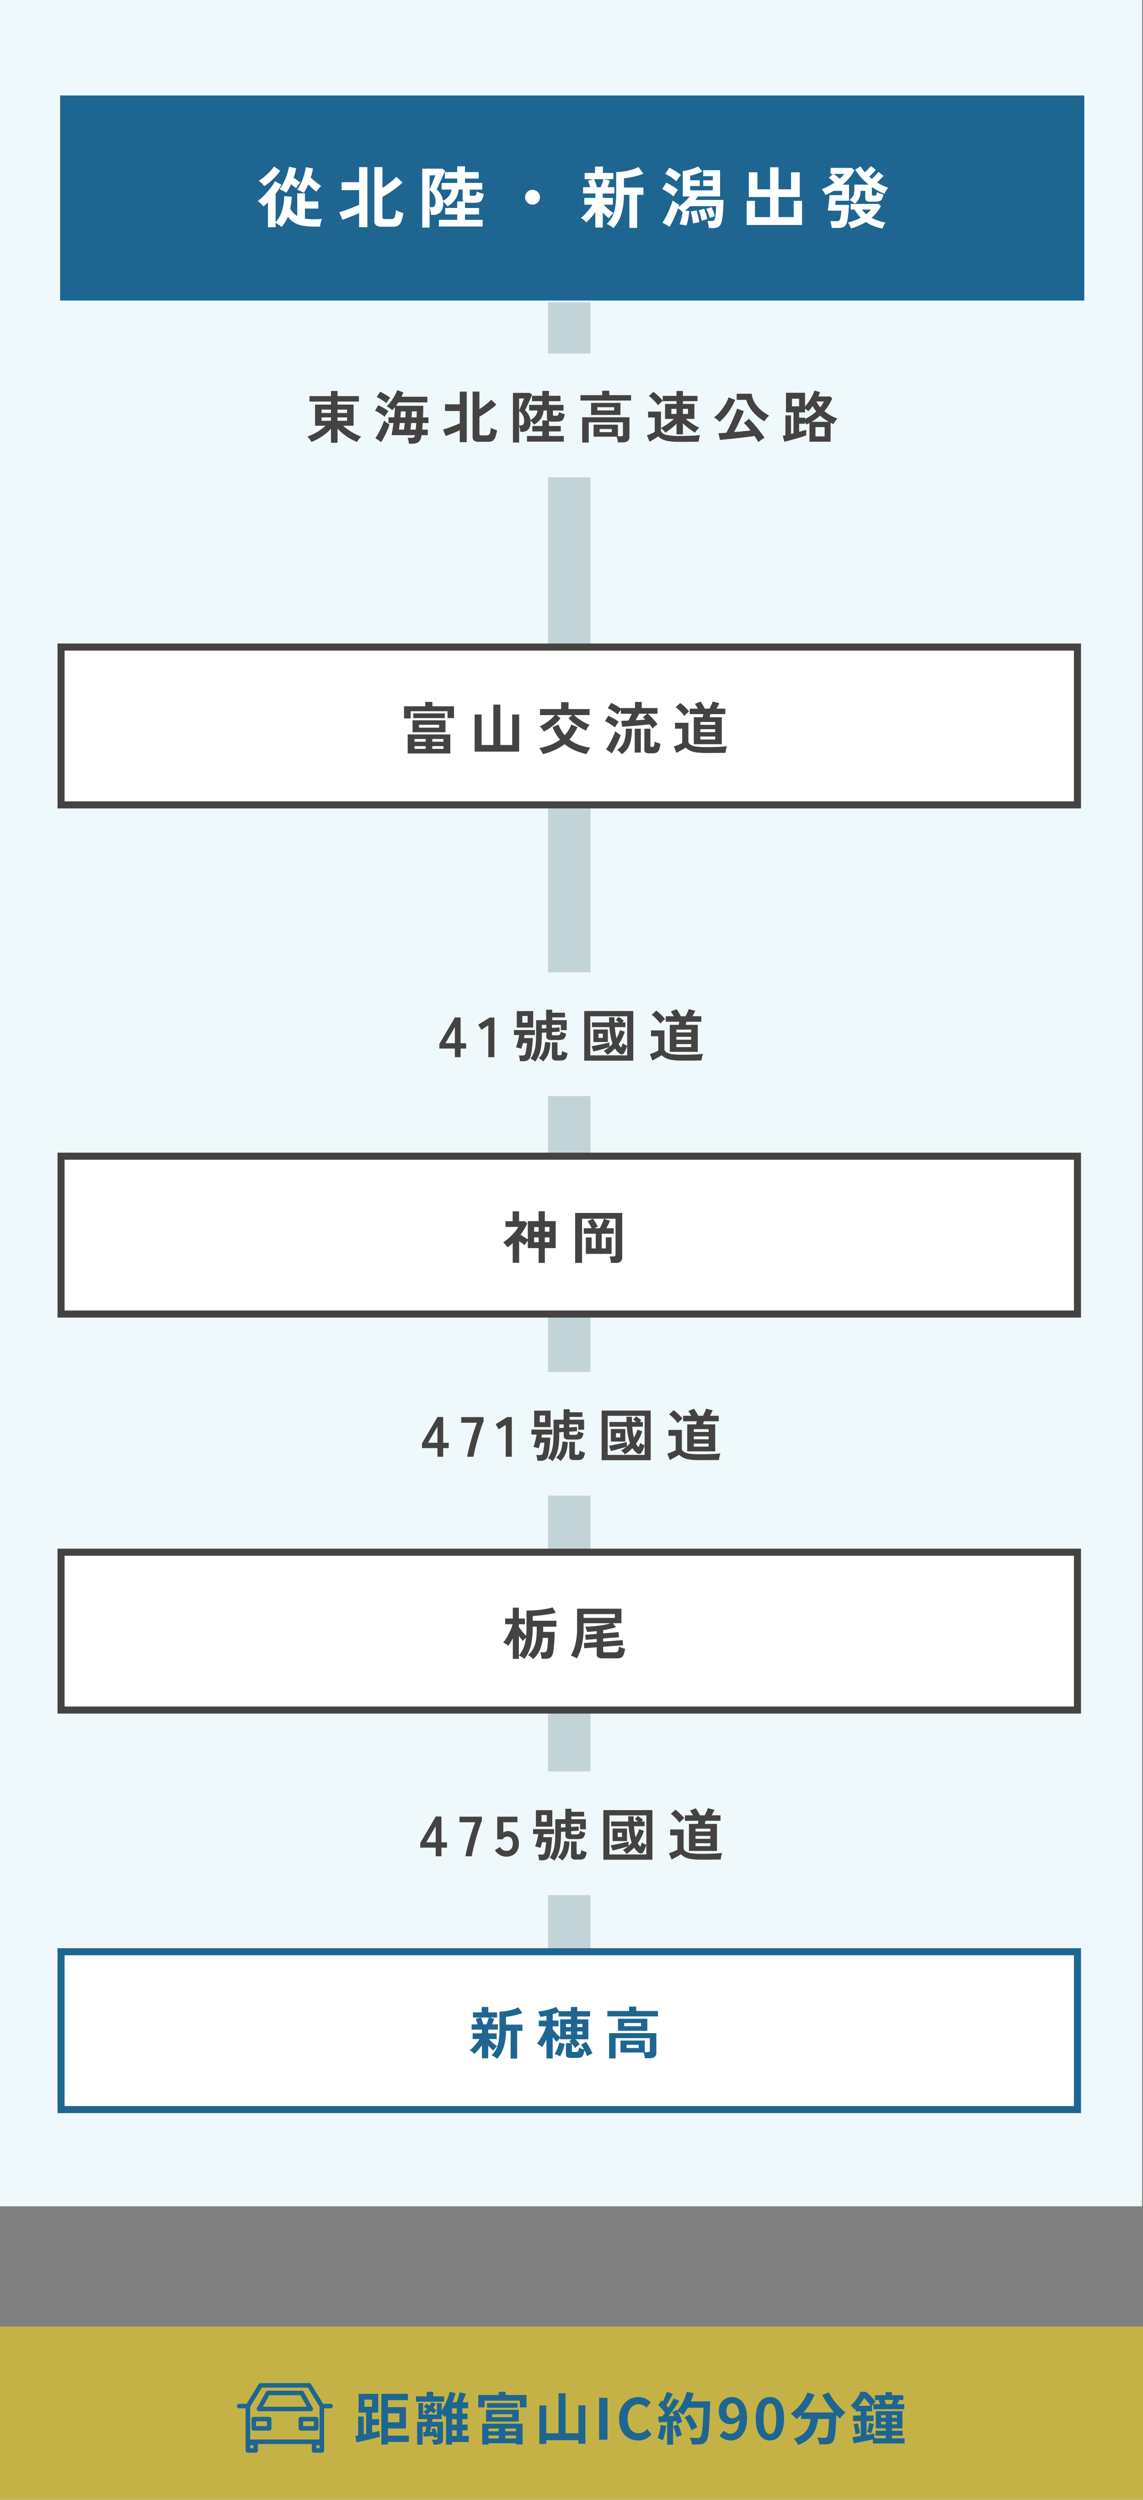 <svg xmlns="http://www.w3.org/2000/svg" xmlns:xlink="http://www.w3.org/1999/xlink" width="323.271" height="707" viewBox="0 0 323.271 707"><rect x="0" y="0" width="323.271" height="707" fill="#808080" stroke="none"/><defs><clipPath id="a"><rect width="27.141" height="19.692" transform="translate(0 0)" fill="#1e6691"/></clipPath></defs><g transform="translate(-521 -125)"><path d="M0,0H323V624H0Z" transform="translate(521 125)" fill="#eff8fa"/><path d="M0,0H289.667V58H0Z" transform="translate(538 152)" fill="#1e6691"/><path d="M-86.222,1.273V-5.738q-.323.3-.646.589t-.665.551a2.876,2.876,0,0,0-.418-.522q-.285-.295-.6-.58a2.664,2.664,0,0,0-.58-.418A11.571,11.571,0,0,0-87.847-7.2q.694-.665,1.387-1.463t1.283-1.6a10.288,10.288,0,0,0,.931-1.482l1.824.988q-.342.665-.76,1.321t-.874,1.263v8A7.97,7.97,0,0,0-82.27-3.335a14.761,14.761,0,0,0,.646-4.209l2.128.19q-.057.912-.161,1.748t-.257,1.615a5.361,5.361,0,0,0,.883,1.216,5.159,5.159,0,0,0,1.092.855v-6.4h2.166v2.28h3.8v2.033h-3.8v2.831a9.39,9.39,0,0,0,1.226.152q.636.038,1.34.038.627,0,1.188-.019t1.074-.076a4.184,4.184,0,0,0-.219.589q-.123.4-.218.836a5.08,5.08,0,0,0-.114.741h-1.71A17.541,17.541,0,0,1-76.39.826a7.3,7.3,0,0,1-2.4-.865,5.792,5.792,0,0,1-1.786-1.691,11.62,11.62,0,0,1-.76,1.51A9.354,9.354,0,0,1-82.384,1.2,6.561,6.561,0,0,0-83.163.58q-.456-.314-.893-.561V1.273Zm10.146-9.747a5.069,5.069,0,0,0-.513-.285q-.342-.171-.722-.333a5.1,5.1,0,0,0-.665-.237,11.414,11.414,0,0,0,1.159-2,16.646,16.646,0,0,0,.826-2.213,13.978,13.978,0,0,0,.465-2.176l2.033.361a21.591,21.591,0,0,1-.627,2.565q.4.4.931.855t1.064.865q.532.408.95.693a6.3,6.3,0,0,0-.447.456q-.275.3-.522.608a5.743,5.743,0,0,0-.38.513,13.774,13.774,0,0,1-1.14-.922q-.608-.542-1.178-1.111A15.836,15.836,0,0,1-76.076-8.474Zm-4.978,0a4.272,4.272,0,0,0-.542-.352q-.352-.2-.722-.38a4.5,4.5,0,0,0-.618-.257,14.083,14.083,0,0,0,1.653-3,17.856,17.856,0,0,0,1.026-3.363l2.014.418a18.31,18.31,0,0,1-.722,2.641q.456.361.979.731t.94.636a5.339,5.339,0,0,0-.409.475q-.237.3-.456.617a5.9,5.9,0,0,0-.333.523,14.943,14.943,0,0,1-1.444-1.121A14.064,14.064,0,0,1-81.054-8.474Zm-6.194-1.862a6.62,6.62,0,0,0-.722-.807,5.747,5.747,0,0,0-.855-.713,14.879,14.879,0,0,0,1.634-1.2,18.167,18.167,0,0,0,1.52-1.425A10.825,10.825,0,0,0-84.512-15.9l1.748,1.216a13.055,13.055,0,0,1-1.33,1.644,20.134,20.134,0,0,1-1.605,1.53A15.978,15.978,0,0,1-87.248-10.336ZM-54.093,1.121A2.6,2.6,0,0,1-55.6.751a1.488,1.488,0,0,1-.522-1.3V-15.732h2.28v5.909q.741-.494,1.482-1.045t1.387-1.1A10.505,10.505,0,0,0-49.913-13l1.748,1.634a21.46,21.46,0,0,1-1.662,1.4q-.978.75-2.033,1.453T-53.846-7.3v5.624a.648.648,0,0,0,.161.5.89.89,0,0,0,.58.143h1.653A1.416,1.416,0,0,0-50.7-1.2a1.184,1.184,0,0,0,.427-.722,10.989,10.989,0,0,0,.266-1.672,3.4,3.4,0,0,0,.589.323q.38.171.788.314t.694.219A11.482,11.482,0,0,1-48.526-.37,2.323,2.323,0,0,1-49.4.8a2.729,2.729,0,0,1-1.425.323Zm-6.346.133v-3.99q-.7.323-1.577.684t-1.71.684q-.836.323-1.425.532l-.912-2.147q.494-.133,1.235-.38t1.558-.56q.817-.313,1.568-.618t1.264-.551V-9.215H-65.4v-2.261h4.959v-4.256H-58.1V1.254Zm17.86.114V-15.3H-36.9l.76.589q-.171.437-.494,1.178t-.7,1.568q-.38.826-.7,1.51t-.475.988a6.262,6.262,0,0,1,1.2,1.491,4.638,4.638,0,0,1,.589,1.776,5.327,5.327,0,0,0,1.691-1.377,3.692,3.692,0,0,0,.722-1.814h-2.812v-1.881H-32.7V-12.5h-3.477v-1.824H-32.7V-15.96h2.2v1.634h3.876V-12.5H-30.5v1.235h4.883v1.881h-3.534V-8q0,.247.095.313a.9.9,0,0,0,.437.067h.475a1.6,1.6,0,0,0,.513-.067.549.549,0,0,0,.3-.323,3.264,3.264,0,0,0,.19-.826,7.142,7.142,0,0,0,.912.38,9.191,9.191,0,0,0,1.007.3,4.572,4.572,0,0,1-.465,1.634,1.508,1.508,0,0,1-.817.7,3.909,3.909,0,0,1-1.245.171h-1.748A3.123,3.123,0,0,1-30.5-5.776v1.6h3.971v1.824H-30.5V-.817h5V1.064H-37.867V-.817H-32.7V-2.356h-3.382V-4.18H-32.7V-6.042h1.805a1.219,1.219,0,0,1-.285-.893V-9.386H-32.3a5.887,5.887,0,0,1-.9,2.717,6.718,6.718,0,0,1-2.271,2.033q-.3-.4-.6-.76A3.374,3.374,0,0,0-36.708-6a.966.966,0,0,1,.019.19v.19a3.636,3.636,0,0,1-.77,2.66,2.873,2.873,0,0,1-2.081.741h-.551a10.694,10.694,0,0,0-.152-1.064,5.979,5.979,0,0,0-.266-1.007V1.368Zm2.071-5.757h.57A1,1,0,0,0-39.1-4.75a2.2,2.2,0,0,0,.285-1.311,3.534,3.534,0,0,0-.427-1.729,5.067,5.067,0,0,0-1.264-1.463Zm0-5.035q.133-.3.37-.855t.5-1.187q.266-.637.475-1.168t.285-.779h-1.634ZM-11.4-5.13a2.017,2.017,0,0,1-1.482-.608A2.017,2.017,0,0,1-13.49-7.22,2.017,2.017,0,0,1-12.882-8.7,2.017,2.017,0,0,1-11.4-9.31,2.017,2.017,0,0,1-9.918-8.7,2.017,2.017,0,0,1-9.31-7.22a2.017,2.017,0,0,1-.608,1.482A2.017,2.017,0,0,1-11.4-5.13ZM6.365,1.349v-4.37A18.148,18.148,0,0,1,5.073-1.4,16.432,16.432,0,0,1,3.819-.114a4.959,4.959,0,0,0-.732-.694,3.745,3.745,0,0,0-.845-.542A7.359,7.359,0,0,0,3.391-2.356Q4.009-3,4.6-3.743a13.386,13.386,0,0,0,.969-1.368H3.249V-7.03H6.365V-8.284H2.907v-1.767H4.94q-.152-.494-.332-.979t-.332-.845l1.539-.456H3.344v-1.748H6.289V-15.9H8.512v1.824h2.945v1.748H8.911l1.577.4q-.133.418-.314.912t-.37.969h1.938v1.767H8.474V-7.03h2.85v1.919h-2.6a9.83,9.83,0,0,0,.817.836q.494.456,1.016.865a7.9,7.9,0,0,0,.959.656,5.065,5.065,0,0,0-.456.427,6.916,6.916,0,0,0-.494.57q-.228.295-.361.5a10.836,10.836,0,0,1-.817-.722q-.475-.456-.912-.931V1.349Zm5.111.152a6.9,6.9,0,0,0-.922-.665A4.861,4.861,0,0,0,9.576.342a6.985,6.985,0,0,0,1.6-2.109,9.658,9.658,0,0,0,.836-2.812,25.33,25.33,0,0,0,.247-3.781v-5.985a15.083,15.083,0,0,0,2.175-.171,16.278,16.278,0,0,0,2.261-.494,9.118,9.118,0,0,0,1.872-.76l1.387,1.881a13.783,13.783,0,0,1-1.634.561q-.969.276-1.986.484a13.968,13.968,0,0,1-1.872.266v2.622h5.51V-7.9H18.183V1.444H16V-7.9H14.44a18.156,18.156,0,0,1-.779,5.586A10.346,10.346,0,0,1,11.476,1.5ZM6.821-10.051H7.866q.247-.57.485-1.245t.332-1.035H6a8.17,8.17,0,0,1,.437,1.045Q6.669-10.64,6.821-10.051ZM38.475,1.5q-.019-.209-.086-.58t-.142-.77a6.251,6.251,0,0,0-.152-.646h.988a1.831,1.831,0,0,0,.665-.1.8.8,0,0,0,.418-.5A5.253,5.253,0,0,0,40.4-2.346q.086-.846.143-2.346H33.174A15.907,15.907,0,0,1,31.711-3.4l1.2.057q-.038.627-.143,1.377T32.5-.484a13.021,13.021,0,0,1-.352,1.3Q31.92.76,31.54.684T30.8.541a3.455,3.455,0,0,0-.608-.066,15.348,15.348,0,0,0,.855-3.458q-.247-.247-.589-.56a7.6,7.6,0,0,0-.684-.561q-.3.874-.722,1.843T28.2-.4q-.437.893-.836,1.539L25.365-.038q.4-.589.836-1.387t.826-1.681q.389-.883.713-1.72a14.439,14.439,0,0,0,.494-1.482q.361.285.912.655a10.455,10.455,0,0,0,.95.58q-.038.133-.095.294t-.1.313a16.534,16.534,0,0,0,1.682-1.378,12.2,12.2,0,0,0,1.453-1.605H31.1v-7.163a13.883,13.883,0,0,0,2.318-.5,12.009,12.009,0,0,0,2.014-.807L36.651-14.5a11.31,11.31,0,0,1-1.6.674,16.879,16.879,0,0,1-1.862.523v1.292H35.91v1.615H33.193v1.235h6.4v-1.235H36.9v-1.615h2.7v-1.159H36.879v-1.691h4.769v7.41H35.359q-.152.247-.323.5t-.361.5h7.942q-.057,2.2-.171,3.657a15.407,15.407,0,0,1-.323,2.318A3.249,3.249,0,0,1,41.572.817a1.6,1.6,0,0,1-.865.551,5.1,5.1,0,0,1-1.244.133Zm-9.994-8.93a6.792,6.792,0,0,0-.893-.722q-.57-.4-1.187-.779a8.447,8.447,0,0,0-1.111-.589l1.121-1.805q.513.228,1.121.57t1.2.722a11.126,11.126,0,0,1,1.007.722,6.1,6.1,0,0,0-.409.542q-.256.37-.494.741A6.9,6.9,0,0,0,28.481-7.429Zm.779-4.294a7.613,7.613,0,0,0-.883-.732q-.561-.408-1.159-.788a7.607,7.607,0,0,0-1.093-.589L27.3-15.58a11.3,11.3,0,0,1,1.073.58q.618.371,1.226.769a8.353,8.353,0,0,1,.969.722q-.152.171-.418.513t-.513.694Q29.393-11.951,29.26-11.723ZM34.01.228q-.038-.475-.143-1.092T33.62-2.109a10.124,10.124,0,0,0-.295-1.064l1.653-.361A11.04,11.04,0,0,1,35.3-2.441q.152.617.275,1.216t.181,1.073q-.342.057-.883.171T34.01.228Zm2.432-.779q-.114-.665-.342-1.51a10.447,10.447,0,0,0-.494-1.454l1.558-.418a13.759,13.759,0,0,1,.513,1.463q.247.836.361,1.444-.266.076-.789.219A7.874,7.874,0,0,0,36.442-.551Zm2.261-.8a10.647,10.647,0,0,0-.389-1.32,7.563,7.563,0,0,0-.579-1.264l1.482-.456a12.963,12.963,0,0,1,.551,1.244,8.466,8.466,0,0,1,.4,1.263q-.133.038-.408.143t-.57.209Q38.893-1.425,38.7-1.349ZM49.172.627V-6.194h2.337v4.6H55.8V-7.277H49.78v-6.992h2.432v4.807H55.8v-6.232h2.375v6.232h3.553v-4.807h2.451v6.992h-6V-1.6h4.294v-4.6h2.356V.627Zm24.054.836a8.035,8.035,0,0,0-.133-.931q-.114-.608-.209-.988h1.653a1.342,1.342,0,0,0,.77-.171,1.06,1.06,0,0,0,.352-.627,8.57,8.57,0,0,0,.171-1.007q.076-.627.114-1.159H72.105q.057-.342.143-.931t.161-1.264q.076-.674.133-1.263t.076-.931h3.534V-9.025H73.777q-.551.323-1.14.617t-1.2.561A6.106,6.106,0,0,0,71-8.7a4.03,4.03,0,0,0-.589-.779,18.574,18.574,0,0,0,1.871-.855,19.1,19.1,0,0,0,1.7-1.007q-.38-.38-.807-.75a7.879,7.879,0,0,0-.77-.6l1.178-1.121H72.9v-1.71H78.85l.817.7a14.45,14.45,0,0,1-3.382,4.047h1.843v4.541h-3.8v.057q-.038.342-.066.722a1.949,1.949,0,0,1-.048.4H78.09q-.038,1.235-.171,2.451T77.634-.589A3.43,3.43,0,0,1,77.188.637a1.6,1.6,0,0,1-.845.637,4.755,4.755,0,0,1-1.5.19ZM79.8-5.377a8.79,8.79,0,0,0-.722-.561,7.331,7.331,0,0,0-.817-.5,5.12,5.12,0,0,0,.846-.893,2.575,2.575,0,0,0,.408-.912,5.3,5.3,0,0,0,.114-1.178v-1.368h4.047a17.95,17.95,0,0,1-2.09-1.957,14.878,14.878,0,0,1-1.71-2.28l1.482-.912a17.2,17.2,0,0,0,1.254,1.653q.456-.418.931-.922t.779-.846l1.387,1.121q-.418.456-.912.95t-.95.931l.741.627q.494-.437,1.035-1.007t.845-.95l1.406,1.121q-.4.437-.893.94t-.931.922a14.349,14.349,0,0,0,3.154,1.482,10.262,10.262,0,0,0-.6.855,5.478,5.478,0,0,0-.465.874,18.265,18.265,0,0,1-3.553-1.919v2.014a.417.417,0,0,0,.1.332.685.685,0,0,0,.409.085,2.058,2.058,0,0,0,.513-.048.423.423,0,0,0,.266-.256,2.911,2.911,0,0,0,.171-.684,5.8,5.8,0,0,0,.865.38q.484.171.922.285a4.777,4.777,0,0,1-.409,1.292,1.2,1.2,0,0,1-.684.589,4.177,4.177,0,0,1-1.283.152H84.17a1.935,1.935,0,0,1-1.159-.247.994.994,0,0,1-.3-.817V-9.025h-1.33v.19a4.609,4.609,0,0,1-.389,1.862A4.538,4.538,0,0,1,79.8-5.377Zm7.771,7.03A15.321,15.321,0,0,1,85.082.931,10.833,10.833,0,0,1,82.9-.209,17.3,17.3,0,0,1,78.66,1.615,9.219,9.219,0,0,0,78.3.751a3.839,3.839,0,0,0-.494-.808,18.654,18.654,0,0,0,1.929-.608,14.182,14.182,0,0,0,1.681-.76,10.153,10.153,0,0,1-1.71-2.3H78.584v-1.6h7.885l.665.627a12.306,12.306,0,0,1-2.641,3.306A12.826,12.826,0,0,0,88.426-.076a5.348,5.348,0,0,0-.484.846A9.387,9.387,0,0,0,87.571,1.653Zm-12.1-14.117q.38-.323.713-.665a8.254,8.254,0,0,0,.6-.684H73.8q.38.266.817.627T75.468-12.464ZM82.973-2.413q.38-.323.722-.636a5.733,5.733,0,0,0,.627-.674H81.738A9.933,9.933,0,0,0,82.973-2.413Z" transform="translate(683.008 188)" fill="#fff"/><path d="M0,0V466" transform="translate(682 210.5)" fill="none" stroke="#c2d4d8" stroke-width="12"/><g transform="translate(537.266 307)" fill="#fff"><path d="M 288.469 45.64 L 1 45.64 L 1 1 L 288.469 1 L 288.469 45.64 Z" stroke="none"/><path d="M 2 2 L 2 44.64 L 287.469 44.64 L 287.469 2 L 2 2 M 0 -7.62939453125e-06 L 289.469 -7.62939453125e-06 L 289.469 46.64 L 0 46.64 L 0 -7.62939453125e-06 Z" stroke="none" fill="#454242"/></g><path d="M-44.432,1.1V-4.288h12.048V1.1Zm1.376-6V-8.288h9.312V-4.9Zm-2.416-3.92V-12.24h6.016v-1.248h2.016v1.248h6.1v3.328h-1.824v-1.936H-43.6v2.032Zm2.608-.08V-10.24h8.928V-8.9Zm1.632,2.7h5.68v-.816h-5.68Zm-1.264,6h3.152V-.976H-42.5Zm5.024,0h3.152V-.976h-3.152ZM-42.5-2.224h3.152v-.768H-42.5Zm5.024,0h3.152v-.768h-3.152ZM-25.5.576V-9.92h1.968V-1.3h3.328V-12.72h1.968V-1.3h3.36V-9.92h1.968V.576ZM-5.936-5.1a4.731,4.731,0,0,0-.5-.76,4.208,4.208,0,0,0-.664-.7,10.581,10.581,0,0,0,1.512-.824A15.289,15.289,0,0,0-4.04-8.528,8.562,8.562,0,0,0-2.816-9.76H-7.024v-1.7H-1.04v-1.936H1.04v1.936H7.008v1.7H2.624a10.845,10.845,0,0,0,1.36,1.112,16.135,16.135,0,0,0,1.568.968,10.751,10.751,0,0,0,1.472.672,4.115,4.115,0,0,0-.576.776A5.946,5.946,0,0,0,6-5.36,14.447,14.447,0,0,1,4.24-6.3a19.037,19.037,0,0,1-1.768-1.24A12.351,12.351,0,0,1,1.056-8.832l.976-.928H-2.3l1.088.88a7.933,7.933,0,0,1-.9,1.04A14.941,14.941,0,0,1-3.328-6.776q-.656.52-1.328.96A9.265,9.265,0,0,1-5.936-5.1ZM-6.16,1.3A6.028,6.028,0,0,0-6.44.744Q-6.624.416-6.824.1A3.553,3.553,0,0,0-7.2-.416a19.152,19.152,0,0,0,3.192-.928A11.089,11.089,0,0,0-1.36-2.816,11.587,11.587,0,0,1-2.512-4.408a12.708,12.708,0,0,1-.944-1.928l1.664-.752a11.628,11.628,0,0,0,.8,1.656A9.219,9.219,0,0,0-.016-4.064,10.3,10.3,0,0,0,1.856-7.088L3.6-6.336a15.585,15.585,0,0,1-2.3,3.5,10.119,10.119,0,0,0,2.776,1.52,16.208,16.208,0,0,0,3.16.784,3.805,3.805,0,0,0-.408.552q-.216.344-.4.688t-.28.568A18.729,18.729,0,0,1,2.752.184,12.284,12.284,0,0,1-.08-1.536,12.973,12.973,0,0,1-2.744.08,22.428,22.428,0,0,1-6.16,1.3ZM24.816-5.968a12.369,12.369,0,0,0-.848-1.168q-.544.064-1.384.152t-1.8.168q-.96.08-1.88.16t-1.64.128q-.72.048-1.056.064L16-8.144q.32,0,.84-.016T18-8.208q.224-.432.488-.96t.456-.976H15.856v-1.12q-.208.288-.5.7a5.388,5.388,0,0,0-.408.64,8.888,8.888,0,0,0-.792-.608q-.5-.352-1.048-.672a8.389,8.389,0,0,0-.96-.5l.96-1.5a8.325,8.325,0,0,1,.92.448q.52.288,1.016.6a8.99,8.99,0,0,1,.816.568v-.16h4v-1.728h1.9v1.728h4.448v1.6h-2.72q.448.384.968.928t1,1.1a9.986,9.986,0,0,1,.768.984,4.041,4.041,0,0,0-.72.52Q25.088-6.256,24.816-5.968Zm-.88,7.024a2,2,0,0,1-1.1-.232A.97.97,0,0,1,22.5-.032V-5.9h1.712v4.816a.373.373,0,0,0,.08.28.436.436,0,0,0,.288.072.952.952,0,0,0,.48-.1.627.627,0,0,0,.232-.424,7.613,7.613,0,0,0,.12-1,3.93,3.93,0,0,0,.776.32q.5.16.856.256A7.415,7.415,0,0,1,26.688,0a1.475,1.475,0,0,1-.656.824,2.564,2.564,0,0,1-1.2.232Zm-7.824.24A7.536,7.536,0,0,0,15.5.624a3.793,3.793,0,0,0-.712-.56A4.557,4.557,0,0,0,16.8-2.344a9.774,9.774,0,0,0,.432-3.56h1.744a16.765,16.765,0,0,1-.256,3.1,6.87,6.87,0,0,1-.88,2.36A5.722,5.722,0,0,1,16.112,1.3ZM19.776.848V-5.9H21.5V.848Zm-6.48.224L11.664-.1a11.047,11.047,0,0,0,.752-1.136q.384-.656.744-1.368T13.816-4a11.082,11.082,0,0,0,.456-1.232,3.484,3.484,0,0,0,.408.368q.28.224.592.432t.52.336q-.176.56-.472,1.256t-.648,1.416q-.352.72-.7,1.368T13.3,1.072Zm.88-7.328a8.889,8.889,0,0,0-.792-.608q-.5-.352-1.048-.68a7.782,7.782,0,0,0-.96-.5l.944-1.536q.7.336,1.536.808a8.885,8.885,0,0,1,1.376.936,5.138,5.138,0,0,0-.344.456q-.216.312-.416.632T14.176-6.256ZM20.016-8.3q.752-.032,1.456-.08t1.3-.1a7.466,7.466,0,0,0-.7-.656L23.3-10.144H21.008q-.16.352-.44.864T20.016-8.3ZM36.48-1.52V-9.152h2.512q.048-.208.1-.44t.08-.44h-3.84v-1.552h2.288q-.208-.368-.432-.736t-.4-.608l1.616-.656a8.873,8.873,0,0,1,.616.944q.344.592.568,1.056h1.36q.224-.448.488-1.032a7.2,7.2,0,0,0,.376-.984l1.872.464q-.128.3-.344.728t-.44.824h2.5v1.552H41.168q-.048.208-.1.44t-.1.44H44.4V-1.52ZM39.968.96A19.014,19.014,0,0,1,37.176.792,6.207,6.207,0,0,1,35.384.28a4.531,4.531,0,0,1-1.208-.856,6.837,6.837,0,0,1-.776.5q-.488.28-.984.552t-.832.464L30.848-.864q.272-.1.736-.272t.928-.376a4.629,4.629,0,0,0,.7-.36V-5.92H31.168V-7.584H34.96v5.472a1.578,1.578,0,0,0,.752.824,4.585,4.585,0,0,0,1.6.448A21.174,21.174,0,0,0,39.968-.7q2.048,0,3.52-.064T45.872-.96a3.681,3.681,0,0,0-.176.536q-.1.36-.16.736t-.08.616q-.448,0-1.168.008L42.76.952Q41.952.96,41.216.96ZM33.792-9.5a8.356,8.356,0,0,0-.688-.864q-.416-.464-.872-.9a7.461,7.461,0,0,0-.872-.72l1.28-1.184a7.787,7.787,0,0,1,.864.688q.48.432.928.888a9.345,9.345,0,0,1,.72.808,4.714,4.714,0,0,0-.432.36q-.272.248-.528.5T33.792-9.5Zm4.544,6.64h4.192V-3.7H38.336Zm0-2.08h4.192V-5.76H38.336Zm0-2.064h4.192v-.8H38.336Z" transform="translate(680.741 337)" fill="#454242"/><g transform="translate(537.266 451)" fill="#fff"><path d="M 288.469 45.64 L 1 45.64 L 1 1 L 288.469 1 L 288.469 45.64 Z" stroke="none"/><path d="M 2 2 L 2 44.64 L 287.469 44.64 L 287.469 2 L 2 2 M 0 -7.62939453125e-06 L 289.469 -7.62939453125e-06 L 289.469 46.64 L 0 46.64 L 0 -7.62939453125e-06 Z" stroke="none" fill="#454242"/></g><path d="M-7.408,1.184V-3.008h-3.056V-5.12q-.24.3-.488.648a3.99,3.99,0,0,0-.376.616q-.336-.224-.744-.52t-.84-.616V1.136h-1.824V-4.4q-.352.32-.72.616t-.736.568a7.549,7.549,0,0,0-.576-.752,4.956,4.956,0,0,0-.672-.672,11.794,11.794,0,0,0,1.632-1.24,17.112,17.112,0,0,0,1.544-1.568,9.027,9.027,0,0,0,1.112-1.56h-3.616v-1.6h2.016v-2.8h1.824v2.8h1.648l.672.592a13.919,13.919,0,0,1-.856,1.656q-.488.808-1.048,1.56.48.336,1.048.688t1,.608V-10.64h3.056v-2.784h1.76v2.784h3.072v7.632H-5.648V1.184Zm1.76-5.856h1.3v-1.36h-1.3Zm0-2.976h1.3V-8.976h-1.3ZM-8.672-4.672h1.264v-1.36H-8.672Zm0-2.976h1.264V-8.976H-8.672Zm11.6,8.832V-12.944H16.24V-.48A1.614,1.614,0,0,1,15.792.784a2.131,2.131,0,0,1-1.44.4h-1.28a5.33,5.33,0,0,0-.08-.608q-.064-.352-.152-.688a3.364,3.364,0,0,0-.184-.544h1.088a.761.761,0,0,0,.464-.112.5.5,0,0,0,.144-.416V-11.312H7.968q.336.448.712,1.064a11.246,11.246,0,0,1,.632,1.176l-.4.2q-.24.12-.48.248H9.9q.208-.384.448-.9t.44-1q.2-.488.28-.76l1.712.544a9.791,9.791,0,0,1-.432.96q-.3.608-.608,1.152h2.1v1.552H10.432v4.16H11.6V-6.048h1.632v4.672H5.952v-4.64H7.584v3.1H8.752v-4.16H5.36V-8.624H7.616q-.256-.512-.568-1.04a7.016,7.016,0,0,0-.616-.9l1.44-.752H4.88v12.5Z" transform="translate(680.741 481)" fill="#454242"/><g transform="translate(537.266 563)" fill="#fff"><path d="M 288.469 45.64 L 1 45.64 L 1 1 L 288.469 1 L 288.469 45.64 Z" stroke="none"/><path d="M 2 2 L 2 44.64 L 287.469 44.64 L 287.469 2 L 2 2 M 0 -7.62939453125e-06 L 289.469 -7.62939453125e-06 L 289.469 46.64 L 0 46.64 L 0 -7.62939453125e-06 Z" stroke="none" fill="#454242"/></g><path d="M-8.992,1.248A3.238,3.238,0,0,0-9.616.632,6.251,6.251,0,0,0-10.384.1,6.458,6.458,0,0,0-8.848-1.872a7.956,7.956,0,0,0,.72-2.336,18.137,18.137,0,0,0,.192-2.72V-7.936H-9.072v.112a22.873,22.873,0,0,1-.5,5.088,9.569,9.569,0,0,1-1.88,3.9,6.316,6.316,0,0,0-.728-.52A4.891,4.891,0,0,0-12.976.24a9.443,9.443,0,0,0,1.328-2.28,10.957,10.957,0,0,0,.672-2.76q-.256.224-.512.48a5.434,5.434,0,0,0-.384.416q-.208-.224-.5-.608t-.616-.816v6.5H-14.7v-5.84q-.3.608-.624,1.152t-.624.96a5.435,5.435,0,0,0-.712-.48q-.44-.256-.76-.416A9.236,9.236,0,0,0-16.6-4.584q.408-.648.768-1.368t.64-1.408a9.505,9.505,0,0,0,.424-1.264h-2.1V-10.24h2.16v-3.072h1.712v3.072h1.7v1.616h-1.7v.768q.24.336.592.8t.744.92q.392.456.728.792.064-.56.08-1.176t.016-1.3V-12.5q1.312,0,2.648-.1t2.568-.312a20.808,20.808,0,0,0,2.192-.48l.848,1.536q-.96.24-2.088.424t-2.272.3q-1.144.12-2.136.168v1.344h6.7v1.68H-6.112v1.008q0,.112-.008.232t-.008.248H-2.88q0,.992-.056,2.088T-3.08-2.328q-.088.936-.184,1.48a3.833,3.833,0,0,1-.4,1.192A1.382,1.382,0,0,1-4.376.96a3.367,3.367,0,0,1-1.192.176h-.976a7.9,7.9,0,0,0-.144-.9,8.353,8.353,0,0,0-.24-.92H-6.1a1.25,1.25,0,0,0,.808-.184,1.109,1.109,0,0,0,.28-.632q.064-.336.12-.88t.1-1.176q.04-.632.04-1.208H-6.224a11.937,11.937,0,0,1-.824,3.36A7.08,7.08,0,0,1-8.992,1.248Zm12.4-.208A3.409,3.409,0,0,0,2.9.736q-.32-.16-.64-.288T1.712.256a12.43,12.43,0,0,0,1.28-3.248,18.586,18.586,0,0,0,.48-4.528v-5.5H16.016v4.112H13.584l.9,1.088a16.224,16.224,0,0,1-1.672.472q-.936.216-1.96.392v.912L15.2-6.4l.128,1.44-4.48.368v.88l5.52-.432.112,1.456-5.632.432V-1.1a.4.4,0,0,0,.112.32.766.766,0,0,0,.464.1h2.752a1.337,1.337,0,0,0,.624-.12.764.764,0,0,0,.336-.472,5.268,5.268,0,0,0,.176-1.04,5.429,5.429,0,0,0,.816.344q.528.184.9.28a7.222,7.222,0,0,1-.432,1.76,1.355,1.355,0,0,1-.712.76,3.287,3.287,0,0,1-1.208.184H10.7A2.26,2.26,0,0,1,9.4.728a1.111,1.111,0,0,1-.376-.952V-2.112L5.5-1.84,5.392-3.3l3.632-.272v-.88l-3.12.24-.112-1.44L9.024-5.9v-.784q-.72.08-1.408.136t-1.328.088A6.029,6.029,0,0,0,6.072-7.2a7.76,7.76,0,0,0-.3-.736q1.216-.016,2.536-.136t2.544-.336a16.212,16.212,0,0,0,2.12-.5H5.312V-7.52a21.494,21.494,0,0,1-.5,4.9A13.1,13.1,0,0,1,3.408,1.04Zm1.9-11.472H14.16V-11.5H5.312Z" transform="translate(680.741 593)" fill="#454242"/><g transform="translate(537.266 676)" fill="#fff"><path d="M 288.469 45.64 L 1 45.64 L 1 1 L 288.469 1 L 288.469 45.64 Z" stroke="none"/><path d="M 2 2 L 2 44.64 L 287.469 44.64 L 287.469 2 L 2 2 M 0 -7.62939453125e-06 L 289.469 -7.62939453125e-06 L 289.469 46.64 L 0 46.64 L 0 -7.62939453125e-06 Z" stroke="none" fill="#1e6691"/></g><path d="M-23.44,1.136v-3.68a15.282,15.282,0,0,1-1.088,1.368A13.837,13.837,0,0,1-25.584-.1,4.176,4.176,0,0,0-26.2-.68a3.154,3.154,0,0,0-.712-.456,6.2,6.2,0,0,0,.968-.848q.52-.544,1.016-1.168A11.272,11.272,0,0,0-24.112-4.3h-1.952V-5.92h2.624V-6.976h-2.912V-8.464h1.712q-.128-.416-.28-.824T-25.2-10l1.3-.384h-2.08v-1.472h2.48v-1.536h1.872v1.536h2.48v1.472H-21.3l1.328.336q-.112.352-.264.768t-.312.816h1.632v1.488h-2.752V-5.92h2.4V-4.3h-2.192a8.278,8.278,0,0,0,.688.7q.416.384.856.728a6.656,6.656,0,0,0,.808.552,4.266,4.266,0,0,0-.384.36,5.824,5.824,0,0,0-.416.48q-.192.248-.3.424a9.125,9.125,0,0,1-.688-.608q-.4-.384-.768-.784V1.136Zm4.3.128A5.814,5.814,0,0,0-19.912.7a4.094,4.094,0,0,0-.824-.416,5.882,5.882,0,0,0,1.344-1.776,8.133,8.133,0,0,0,.7-2.368A21.33,21.33,0,0,0-18.48-7.04v-5.04a12.7,12.7,0,0,0,1.832-.144,13.707,13.707,0,0,0,1.9-.416,7.679,7.679,0,0,0,1.576-.64L-12-11.7a11.607,11.607,0,0,1-1.376.472q-.816.232-1.672.408a11.763,11.763,0,0,1-1.576.224v2.208h4.64v1.728h-1.5V1.216h-1.84V-6.656H-16.64a15.29,15.29,0,0,1-.656,4.7A8.713,8.713,0,0,1-19.136,1.264Zm-3.92-9.728h.88q.208-.48.408-1.048t.28-.872h-2.256a6.88,6.88,0,0,1,.368.88Q-23.184-8.96-23.056-8.464ZM-5.184,1.184V-4.224q-.32.672-.648,1.248a9.653,9.653,0,0,1-.6.944,3.93,3.93,0,0,0-.448-.376q-.272-.2-.552-.376a4.1,4.1,0,0,0-.456-.256A9.331,9.331,0,0,0-7.168-4q.384-.576.76-1.256t.672-1.368A9.615,9.615,0,0,0-5.28-7.9H-7.36V-9.536h2.176V-10.88q-.464.1-.92.176t-.872.128a5.128,5.128,0,0,0-.24-.784,4.967,4.967,0,0,0-.336-.736q.576-.048,1.28-.168t1.416-.3q.712-.176,1.328-.392a6.824,6.824,0,0,0,1.048-.456l.848,1.232h3.36v-1.2H3.52v1.2H7.152v1.488H3.52v.8H6.656V-4.24H3.008A11.163,11.163,0,0,1,4.224-2.864a8.168,8.168,0,0,0-.656.52,8.427,8.427,0,0,0-.64.6A6.768,6.768,0,0,0,2.5-2.368q-.232-.3-.488-.592V-.976q0,.208.088.264a.712.712,0,0,0,.344.056H3.12A1.375,1.375,0,0,0,3.592-.72a.5.5,0,0,0,.264-.32,3.79,3.79,0,0,0,.16-.832,3.819,3.819,0,0,0,.656.272q.432.144.784.24-.208-.384-.424-.728a7.688,7.688,0,0,0-.44-.632L6-3.5A10.669,10.669,0,0,1,6.672-2.48q.336.576.64,1.168t.5,1.072a4.678,4.678,0,0,0-.5.208q-.3.144-.584.3a3.047,3.047,0,0,0-.44.28,8.862,8.862,0,0,0-.32-.84q-.192-.44-.432-.888a4.546,4.546,0,0,1-.344,1.4,1.252,1.252,0,0,1-.632.64,2.717,2.717,0,0,1-1.04.168H1.7A1.9,1.9,0,0,1,.64.8.872.872,0,0,1,.32.032v-3.2h1.5q-.272-.272-.56-.512l.672-.56H-1.312v-.288a6.763,6.763,0,0,0-.528.52,5.08,5.08,0,0,0-.432.52,7.537,7.537,0,0,1-.544-.576q-.3-.352-.608-.736V1.184Zm3.872-6.016V-9.888h3.04v-.8H-1.76V-11.92q-.368.16-.792.312t-.872.28v1.792h1.648V-7.9H-3.424v.768q.208.3.576.744t.784.856Q-1.648-5.12-1.312-4.832ZM-1.328.592a4.018,4.018,0,0,0-.72-.368,6.993,6.993,0,0,0-.816-.288,9.057,9.057,0,0,0,.512-.976q.256-.56.464-1.16a9.843,9.843,0,0,0,.32-1.112l1.536.368a9.845,9.845,0,0,1-.5,1.832A12.8,12.8,0,0,1-1.328.592ZM3.52-5.568H4.992v-.88H3.52Zm0-2.128H4.992V-8.56H3.52ZM.336-5.568H1.728v-.88H.336Zm0-2.128H1.728V-8.56H.336ZM12.528,1.168V-5.984h13.36v5.5a1.464,1.464,0,0,1-.48,1.216,2.336,2.336,0,0,1-1.472.384h-1.3A7.17,7.17,0,0,0,22.5.3a5.1,5.1,0,0,0-.232-.8H15.744V-3.888h6.88v3.28h.832a.766.766,0,0,0,.456-.1.492.492,0,0,0,.136-.408V-4.56h-9.68V1.168ZM15.04-6.64v-3.408h8.3V-6.64Zm-3.008-4.08v-1.52h6.16v-1.248h2v1.248h6.16v1.52ZM16.8-7.92h4.768v-.912H16.8Zm.656,6.144H20.9v-.9h-3.44Z" transform="translate(680.741 706)" fill="#1e6691"/><path d="M0,0H114V35H0Z" transform="translate(625.734 225)" fill="#eff8fa"/><path d="M-68.128,1.232V-2.736a12.249,12.249,0,0,1-1.624,1.5A16.616,16.616,0,0,1-71.68.048a13.878,13.878,0,0,1-1.984.944,3,3,0,0,0-.3-.512q-.2-.288-.432-.568a2.629,2.629,0,0,0-.424-.424A15.527,15.527,0,0,0-72.968-1.3a14.581,14.581,0,0,0,1.784-1.064A12.933,12.933,0,0,0-69.664-3.6h-2.96V-9.568h4.5v-.864h-6.08v-1.536h6.08v-1.456h1.856v1.456h6.048v1.536h-6.048v.864h4.528V-3.6H-64.7a13.391,13.391,0,0,0,1.52,1.208A17.433,17.433,0,0,0-61.408-1.32a13.713,13.713,0,0,0,1.84.808,2.765,2.765,0,0,0-.424.416,6.37,6.37,0,0,0-.432.568,3.246,3.246,0,0,0-.3.52A13.73,13.73,0,0,1-62.712.04a15.824,15.824,0,0,1-1.936-1.312,13.1,13.1,0,0,1-1.624-1.512V1.232Zm1.856-6.224h2.688v-.96h-2.688Zm0-2.208h2.688v-.96h-2.688Zm-4.512,2.208h2.656v-.96h-2.656Zm0-2.208h2.656v-.96h-2.656Zm24.7,8.688a5.291,5.291,0,0,0-.128-.864,4.318,4.318,0,0,0-.24-.8h1.056A1.306,1.306,0,0,0-44.64-.32a1.053,1.053,0,0,0,.272-.592V-.928h-6.624q.128-.672.28-1.568t.264-1.872h-1.408V-5.952h1.6q.08-.784.144-1.528t.08-1.384A10.474,10.474,0,0,1-50.8-8a8.7,8.7,0,0,0-.728-.576,5.535,5.535,0,0,0-.824-.5,10.084,10.084,0,0,0,1.1-1.256,14.866,14.866,0,0,0,1.072-1.632,10.224,10.224,0,0,0,.784-1.7l1.744.64q-.112.3-.256.608t-.288.624h7.328v1.6h-8.224q-.16.256-.32.5t-.336.464h7.728q0,.832-.024,1.664T-42.1-5.952h1.536v1.584h-1.616q-.032.5-.072.976t-.072.9h1.584V-.928h-1.776q-.032.16-.056.312t-.056.28a2.135,2.135,0,0,1-.824,1.408,2.853,2.853,0,0,1-1.624.416Zm-7.84-.448L-55.568-.08a16.193,16.193,0,0,0,.952-1.544q.488-.888.888-1.8a12.9,12.9,0,0,0,.608-1.648,3.114,3.114,0,0,0,.408.36q.28.216.6.416l.528.328A12.829,12.829,0,0,1-52.192-2.3q-.4.92-.856,1.8T-53.92,1.04Zm.976-7.152a5.522,5.522,0,0,0-.76-.608q-.488-.336-1.016-.648a8.1,8.1,0,0,0-.944-.488l.944-1.536q.7.336,1.5.784a8.537,8.537,0,0,1,1.336.912q-.24.3-.568.784A7.209,7.209,0,0,0-52.944-6.112Zm.48-3.856a8.168,8.168,0,0,0-.776-.592q-.488-.336-1.016-.648A8.1,8.1,0,0,0-55.2-11.7l.96-1.5a9,9,0,0,1,.976.48q.544.3,1.056.624a6.053,6.053,0,0,1,.816.592q-.128.144-.352.448t-.424.608Q-52.368-10.144-52.464-9.968Zm6.8,7.472h1.52q.032-.416.08-.9T-44-4.368h-1.456q-.048.544-.1,1.024T-45.664-2.5Zm-3.232,0h1.408q.064-.368.12-.848t.12-1.024h-1.408q-.064.544-.128,1.024T-48.9-2.5Zm3.568-3.456H-43.9q.016-.448.024-.88t.024-.816h-1.392q-.016.4-.032.824T-45.328-5.952Zm-3.168,0H-47.1q.032-.48.056-.912t.04-.784h-1.36q-.016.336-.048.776T-48.5-5.952Zm22.144,6.9A2.185,2.185,0,0,1-27.624.632a1.253,1.253,0,0,1-.44-1.1V-13.248h1.92v4.976q.624-.416,1.248-.88t1.168-.928a8.846,8.846,0,0,0,.9-.864l1.472,1.376a18.072,18.072,0,0,1-1.4,1.176q-.824.632-1.712,1.224t-1.672,1.024v4.736a.546.546,0,0,0,.136.424.749.749,0,0,0,.488.12h1.392a1.193,1.193,0,0,0,.632-.144,1,1,0,0,0,.36-.608,9.254,9.254,0,0,0,.224-1.408,2.864,2.864,0,0,0,.5.272q.32.144.664.264t.584.184a9.669,9.669,0,0,1-.5,1.992A1.957,1.957,0,0,1-22.4.672a2.3,2.3,0,0,1-1.2.272Zm-5.344.112V-2.3q-.592.272-1.328.576t-1.44.576q-.7.272-1.2.448l-.768-1.808q.416-.112,1.04-.32T-34.08-3.3q.688-.264,1.32-.52t1.064-.464V-7.76h-4.176v-1.9H-31.7v-3.584h1.968v14.3Zm15.04.1V-12.88h4.784l.64.5q-.144.368-.416.992t-.592,1.32q-.32.7-.592,1.272t-.4.832a5.274,5.274,0,0,1,1.008,1.256,3.906,3.906,0,0,1,.5,1.5A4.486,4.486,0,0,0-10.3-6.376,3.109,3.109,0,0,0-9.7-7.9h-2.368V-9.488h3.728v-1.04h-2.928v-1.536h2.928V-13.44H-6.48v1.376h3.264v1.536H-6.48v1.04h4.112V-7.9H-5.344v1.168q0,.208.08.264a.756.756,0,0,0,.368.056h.4a1.346,1.346,0,0,0,.432-.056.462.462,0,0,0,.256-.272,2.748,2.748,0,0,0,.16-.7,6.015,6.015,0,0,0,.768.32,7.74,7.74,0,0,0,.848.256,3.85,3.85,0,0,1-.392,1.376,1.27,1.27,0,0,1-.688.592,3.292,3.292,0,0,1-1.048.144H-5.632a2.63,2.63,0,0,1-.848-.112V-3.52h3.344v1.536H-6.48v1.3h4.208V.9H-12.688V-.688h4.352v-1.3h-2.848V-3.52h2.848V-5.088h1.52a1.027,1.027,0,0,1-.24-.752V-7.9H-8a4.957,4.957,0,0,1-.76,2.288A5.657,5.657,0,0,1-10.672-3.9q-.256-.336-.5-.64a2.841,2.841,0,0,0-.536-.512.814.814,0,0,1,.016.16v.16a3.062,3.062,0,0,1-.648,2.24,2.42,2.42,0,0,1-1.752.624h-.464a9.006,9.006,0,0,0-.128-.9,5.035,5.035,0,0,0-.224-.848V1.152ZM-14.912-3.7h.48a.843.843,0,0,0,.7-.3,1.854,1.854,0,0,0,.24-1.1,2.976,2.976,0,0,0-.36-1.456,4.266,4.266,0,0,0-1.064-1.232Zm0-4.24q.112-.256.312-.72t.424-1q.224-.536.4-.984t.24-.656h-1.376Zm17.84,9.1V-5.984h13.36v5.5a1.464,1.464,0,0,1-.48,1.216,2.336,2.336,0,0,1-1.472.384h-1.3A7.17,7.17,0,0,0,12.9.3a5.1,5.1,0,0,0-.232-.8H6.144V-3.888h6.88v3.28h.832a.766.766,0,0,0,.456-.1.492.492,0,0,0,.136-.408V-4.56H4.768V1.168ZM5.44-6.64v-3.408h8.3V-6.64ZM2.432-10.72v-1.52h6.16v-1.248h2v1.248h6.16v1.52ZM7.2-7.92h4.768v-.912H7.2Zm.656,6.144H11.3v-.9H7.856ZM30.368.96A19.872,19.872,0,0,1,27.536.792,6.824,6.824,0,0,1,25.664.28a4.347,4.347,0,0,1-1.248-.856q-.288.224-.736.5t-.9.552q-.456.272-.792.464L21.248-.864q.272-.1.7-.272t.848-.376a4.352,4.352,0,0,0,.648-.36V-5.92H21.568V-7.584H25.2v4.64q.544-.288,1.208-.72t1.32-.92a13.336,13.336,0,0,0,1.136-.936h-2.5V-9.76H29.6v-.784H25.712v-.064a3.474,3.474,0,0,0-.44.352q-.264.24-.52.488a4.687,4.687,0,0,0-.384.408,8.527,8.527,0,0,0-.72-.9q-.448-.5-.944-.968a7.784,7.784,0,0,0-.912-.76l1.264-1.184a8.439,8.439,0,0,1,.9.712q.512.456,1,.944a7.932,7.932,0,0,1,.76.856v-1.376H29.6v-1.376h1.808v1.376h4.128v1.488H31.408v.784h3.248v4.24h-2.48q.512.432,1.2.912t1.4.9q.712.424,1.272.7a3.764,3.764,0,0,0-.688.664,5.555,5.555,0,0,0-.528.728Q34-2.144,33.08-2.84a18.921,18.921,0,0,1-1.672-1.416v3.088H29.6V-4.16a15.105,15.105,0,0,1-1.512,1.344q-.84.656-1.64,1.2A3.644,3.644,0,0,0,25.9-2.3a6.231,6.231,0,0,0-.7-.624v.816a1.967,1.967,0,0,0,1.52,1.1A15.928,15.928,0,0,0,30.368-.7q2.048,0,3.52-.064T36.272-.96a3.681,3.681,0,0,0-.176.536q-.1.36-.16.736t-.08.616q-.448,0-1.168.008L33.16.952Q32.352.96,31.616.96ZM28.144-6.928H29.6v-1.44H28.144Zm3.264,0h1.456v-1.44H31.408ZM52.736,1.04Q52.56.7,52.28.256t-.616-.944q-.72.112-1.76.24t-2.2.264q-1.16.136-2.288.256T43.36.28q-.928.088-1.472.136l-.416-1.888q.352-.016.928-.048t1.3-.1q.384-.7.848-1.64t.9-1.928q.44-.992.784-1.848t.5-1.384l1.92.7q-.208.576-.528,1.312t-.7,1.552q-.384.816-.776,1.6t-.76,1.456q1.232-.1,2.472-.216t2.168-.232q-.5-.656-.984-1.216a9.816,9.816,0,0,0-.888-.912L50.08-5.552q.48.448,1.08,1.112t1.216,1.424q.616.76,1.168,1.5T54.48-.176q-.256.144-.592.36t-.64.448Q52.944.864,52.736,1.04Zm1.712-5.888a11.9,11.9,0,0,1-2.32-1.7,11.131,11.131,0,0,1-1.76-2.1,8.716,8.716,0,0,1-1.056-2.272h-2.7V-12.64h4.256a5.962,5.962,0,0,0,.568,2.008A7.558,7.558,0,0,0,52.576-8.92,9.9,9.9,0,0,0,54.1-7.528a13.918,13.918,0,0,0,1.7,1.08,5.355,5.355,0,0,0-.472.464,7.589,7.589,0,0,0-.5.6Q54.592-5.072,54.448-4.848Zm-12.672.176a3.209,3.209,0,0,0-.448-.456q-.288-.248-.6-.472a3.562,3.562,0,0,0-.552-.336A7.591,7.591,0,0,0,41.5-7.088a14.443,14.443,0,0,0,1.232-1.52,14.448,14.448,0,0,0,.992-1.608,8.474,8.474,0,0,0,.608-1.416l1.856.736a17.252,17.252,0,0,1-1.952,3.5A15.386,15.386,0,0,1,41.776-4.672ZM60.1.928l-.448-1.7q.336-.048.752-.144V-6.528h1.584V-1.28q.176-.032.352-.08l.352-.1v-5.92H60.56v-5.536h5.392v3.856a11.24,11.24,0,0,0,1.056-1.336,14.988,14.988,0,0,0,.976-1.632,8.451,8.451,0,0,0,.624-1.512l1.6.448q-.112.3-.232.608t-.264.624H73.1l.544.544a14.473,14.473,0,0,1-2.224,3.6,11.449,11.449,0,0,0,1.768,1.224,10.764,10.764,0,0,0,1.928.856,4.761,4.761,0,0,0-.632.768q-.328.48-.52.832l-.384-.192q-.192-.1-.4-.192V.928H67.2v-5.28l-.864.432a4.186,4.186,0,0,0-.4-.7v.464H64.288v2.288q.624-.176,1.144-.328t.856-.264v1.6q-.5.176-1.3.44T63.248.1Q62.32.368,61.48.592T60.1.928Zm5.84-6.448A12.348,12.348,0,0,0,69.12-7.632q-.272-.352-.528-.728a8.921,8.921,0,0,1-.48-.792A11.24,11.24,0,0,1,66.864-7.68q-.16-.16-.4-.368a4.576,4.576,0,0,0-.512-.384v1.056H64.288v1.5h1.648ZM68.9-.576h2.592V-3.2H68.9Zm-6.64-8.5h2.016v-2.16H62.256ZM67.808-4.7h4.864a14.7,14.7,0,0,1-1.28-.808,12.006,12.006,0,0,1-1.184-.952A13.881,13.881,0,0,1,67.808-4.7Zm2.448-4.128a7.8,7.8,0,0,0,1.04-1.616H69.152A8.181,8.181,0,0,0,70.256-8.832Z" transform="translate(682.734 249)" fill="#454242"/><path d="M0,0H114V35H0Z" transform="translate(625.734 400)" fill="#eff8fa"/><path d="M-33.08,0V-2.448h-4.384V-3.76l4.4-7.488h1.6v7.3H-29.9v1.5h-1.568V0Zm-2.672-3.952h2.672V-8.528ZM-23.624,0V-9.024l-1.952,1.28L-26.488-9.2l3.264-2.016h1.312V0Zm13.28,1.232a5.239,5.239,0,0,0-.648-.448,6.941,6.941,0,0,0-.7-.368,7.4,7.4,0,0,0,1.024-1.968,9.917,9.917,0,0,0,.448-2.24q.112-1.232.112-2.848v-3.84h2.848v-2.96h1.7v.864h3.616v1.312H-5.56v.784h4.1v2.832H-3.1v-1.5H-5.64v.864l2.128-.144.064,1.2L-5.64-7.1v.576a.312.312,0,0,0,.1.264.7.7,0,0,0,.384.072h1.008a1.048,1.048,0,0,0,.744-.192,1.5,1.5,0,0,0,.248-.832,6.821,6.821,0,0,0,.744.312q.424.152.776.248A2.958,2.958,0,0,1-2-5.5a1.189,1.189,0,0,1-.688.512,4.13,4.13,0,0,1-1.128.128h-2A1.926,1.926,0,0,1-6.888-5.1a.95.95,0,0,1-.336-.84V-6.992l-1.264.08v.272q0,1.7-.136,3.072a11.55,11.55,0,0,1-.528,2.544A8.222,8.222,0,0,1-10.344,1.232Zm-4.32-.1a5.471,5.471,0,0,0-.12-.816q-.1-.5-.2-.8h.96a1.025,1.025,0,0,0,.68-.16,1.108,1.108,0,0,0,.264-.528q.08-.336.16-.848t.136-1.048q.056-.536.088-.92h-1.12q-.112.448-.24.856a7.886,7.886,0,0,1-.272.744q-.336-.112-.76-.232a4.553,4.553,0,0,0-.712-.152,16.416,16.416,0,0,0,.52-1.68A17.664,17.664,0,0,0-14.9-6.272h-1.472V-7.68h5.92v1.408H-13.4a4.023,4.023,0,0,1-.056.424q-.04.216-.072.44h2.5q-.032.864-.12,1.776t-.2,1.72a12.484,12.484,0,0,1-.256,1.368A2.182,2.182,0,0,1-12.336.768a2.429,2.429,0,0,1-1.448.368Zm-.912-9.52V-13.04h4.64v4.656ZM-4.312.944A1.648,1.648,0,0,1-5.32.7,1.021,1.021,0,0,1-5.64-.16V-4.192h1.568V-.88a.368.368,0,0,0,.04.192.265.265,0,0,0,.168.1.726.726,0,0,0,.176.032,2.167,2.167,0,0,0,.224.016.8.8,0,0,0,.352-.064A.5.5,0,0,0-2.9-.92a4.676,4.676,0,0,0,.144-.824,5.494,5.494,0,0,0,.7.312,6.265,6.265,0,0,0,.832.264A4.483,4.483,0,0,1-1.584.168a1.216,1.216,0,0,1-.64.616,2.96,2.96,0,0,1-1.064.16ZM-8.136,1.2A3.992,3.992,0,0,0-8.72.672,4.834,4.834,0,0,0-9.368.24,4.618,4.618,0,0,0-8.016-1.768a10.032,10.032,0,0,0,.44-2.52l1.488.128A10.218,10.218,0,0,1-6.6-1.112,6.058,6.058,0,0,1-8.136,1.2ZM-14.008-9.76h1.5v-1.9h-1.5Zm5.52,1.648,1.264-.08v-.96H-8.488ZM3.5.976V-13.056H17.368V.976ZM5.208-.512H15.656V-3.184q-.16.48-.4,1.048a6.03,6.03,0,0,1-.48.936.763.763,0,0,1-.576.4.974.974,0,0,1-.736-.24A5.23,5.23,0,0,1,12.2-2.448,11.309,11.309,0,0,1,10.056-.672,3.7,3.7,0,0,0,9.6-1.248a3.86,3.86,0,0,0-.584-.528,6.506,6.506,0,0,0,.784-.5q.368-.272.72-.576-.4.144-.968.312t-1.2.344q-.632.176-1.216.328T6.12-1.616L5.592-3.1q.464-.08,1.112-.208l1.368-.272q.72-.144,1.384-.3l1.16-.264v1.216q.24-.224.464-.448t.432-.464a14.145,14.145,0,0,1-.544-2.048A23.01,23.01,0,0,1,10.632-8.5H5.7V-9.824h4.848q-.016-.352-.024-.712t-.008-.76h1.536q0,.4.008.76t.024.712H13.3a9.772,9.772,0,0,0-.88-.7l.816-.88a8.524,8.524,0,0,1,.76.528q.44.336.7.576-.064.08-.184.208t-.248.272h.88V-8.5H12.152q.08.928.192,1.7t.272,1.424a10.665,10.665,0,0,0,1.008-2.288l1.344.464a14.381,14.381,0,0,1-.736,1.816A11.474,11.474,0,0,1,13.224-3.7a3.942,3.942,0,0,0,.72.992q.128-.3.256-.632a4.911,4.911,0,0,0,.192-.584q.128.1.36.24t.488.272q.256.128.416.192v-8.352H5.208ZM6.1-4.3V-7.84h4.08V-4.3Zm1.44-1.152H8.76V-6.672H7.544ZM27.7-1.52V-9.152h2.512q.048-.208.1-.44t.08-.44h-3.84v-1.552H28.84q-.208-.368-.432-.736t-.4-.608l1.616-.656a8.873,8.873,0,0,1,.616.944q.344.592.568,1.056h1.36q.224-.448.488-1.032a7.2,7.2,0,0,0,.376-.984l1.872.464q-.128.3-.344.728t-.44.824h2.5v1.552H32.392q-.048.208-.1.44t-.1.44h3.424V-1.52ZM31.192.96A19.013,19.013,0,0,1,28.4.792,6.207,6.207,0,0,1,26.608.28,4.531,4.531,0,0,1,25.4-.576a6.837,6.837,0,0,1-.776.5q-.488.28-.984.552t-.832.464L22.072-.864q.272-.1.736-.272t.928-.376a4.629,4.629,0,0,0,.7-.36V-5.92H22.392V-7.584h3.792v5.472a1.578,1.578,0,0,0,.752.824,4.585,4.585,0,0,0,1.6.448A21.174,21.174,0,0,0,31.192-.7q2.048,0,3.52-.064T37.1-.96a3.681,3.681,0,0,0-.176.536q-.1.36-.16.736t-.08.616q-.448,0-1.168.008L33.984.952Q33.176.96,32.44.96ZM25.016-9.5a8.356,8.356,0,0,0-.688-.864q-.416-.464-.872-.9a7.461,7.461,0,0,0-.872-.72l1.28-1.184a7.787,7.787,0,0,1,.864.688q.48.432.928.888a9.346,9.346,0,0,1,.72.808,4.714,4.714,0,0,0-.432.36q-.272.248-.528.5T25.016-9.5Zm4.544,6.64h4.192V-3.7H29.56Zm0-2.08h4.192V-5.76H29.56Zm0-2.064h4.192v-.8H29.56Z" transform="translate(682.734 424)" fill="#454242"/><path d="M0,0H114V35H0Z" transform="translate(625.734 513)" fill="#eff8fa"/><path d="M-38.008,0V-2.448h-4.384V-3.76l4.4-7.488h1.6v7.3h1.568v1.5h-1.568V0ZM-40.68-3.952h2.672V-8.528ZM-29.608,0q.128-.848.424-2.064t.68-2.568q.384-1.352.816-2.656t.832-2.328h-4.432V-11.2h6.32V-10q-.3.7-.64,1.7t-.68,2.128q-.344,1.136-.648,2.272t-.536,2.152Q-27.7-.736-27.832,0ZM-18.7,0V-9.024l-1.952,1.28L-21.56-9.2l3.264-2.016h1.312V0Zm13.28,1.232A5.239,5.239,0,0,0-6.064.784a6.941,6.941,0,0,0-.7-.368A7.4,7.4,0,0,0-5.736-1.552a9.917,9.917,0,0,0,.448-2.24q.112-1.232.112-2.848v-3.84h2.848v-2.96h1.7v.864H2.984v1.312H-.632v.784h4.1v2.832H1.832v-1.5H-.712v.864l2.128-.144.064,1.2L-.712-7.1v.576a.312.312,0,0,0,.1.264.7.7,0,0,0,.384.072H.776a1.048,1.048,0,0,0,.744-.192,1.5,1.5,0,0,0,.248-.832,6.821,6.821,0,0,0,.744.312q.424.152.776.248A2.958,2.958,0,0,1,2.928-5.5a1.189,1.189,0,0,1-.688.512,4.13,4.13,0,0,1-1.128.128h-2A1.926,1.926,0,0,1-1.96-5.1a.95.95,0,0,1-.336-.84V-6.992l-1.264.08v.272q0,1.7-.136,3.072a11.55,11.55,0,0,1-.528,2.544A8.222,8.222,0,0,1-5.416,1.232Zm-4.32-.1A5.471,5.471,0,0,0-9.856.32q-.1-.5-.2-.8h.96a1.025,1.025,0,0,0,.68-.16,1.108,1.108,0,0,0,.264-.528q.08-.336.16-.848t.136-1.048q.056-.536.088-.92h-1.12q-.112.448-.24.856a7.886,7.886,0,0,1-.272.744q-.336-.112-.76-.232a4.553,4.553,0,0,0-.712-.152,16.416,16.416,0,0,0,.52-1.68,17.664,17.664,0,0,0,.376-1.824h-1.472V-7.68h5.92v1.408H-8.472a4.023,4.023,0,0,1-.056.424q-.04.216-.072.44h2.5q-.032.864-.12,1.776t-.2,1.72A12.484,12.484,0,0,1-6.68-.544,2.182,2.182,0,0,1-7.408.768a2.429,2.429,0,0,1-1.448.368Zm-.912-9.52V-13.04h4.64v4.656ZM.616.944A1.648,1.648,0,0,1-.392.7,1.021,1.021,0,0,1-.712-.16V-4.192H.856V-.88A.368.368,0,0,0,.9-.688a.265.265,0,0,0,.168.1A.726.726,0,0,0,1.24-.56a2.167,2.167,0,0,0,.224.016.8.8,0,0,0,.352-.064A.5.5,0,0,0,2.024-.92a4.676,4.676,0,0,0,.144-.824,5.494,5.494,0,0,0,.7.312,6.265,6.265,0,0,0,.832.264A4.483,4.483,0,0,1,3.344.168,1.216,1.216,0,0,1,2.7.784,2.96,2.96,0,0,1,1.64.944ZM-3.208,1.2A3.992,3.992,0,0,0-3.792.672,4.834,4.834,0,0,0-4.44.24,4.618,4.618,0,0,0-3.088-1.768a10.032,10.032,0,0,0,.44-2.52l1.488.128a10.218,10.218,0,0,1-.512,3.048A6.058,6.058,0,0,1-3.208,1.2ZM-9.08-9.76h1.5v-1.9h-1.5Zm5.52,1.648,1.264-.08v-.96H-3.56ZM8.424.976V-13.056H22.3V.976ZM10.136-.512H20.584V-3.184q-.16.48-.4,1.048a6.031,6.031,0,0,1-.48.936.763.763,0,0,1-.576.4.974.974,0,0,1-.736-.24,5.23,5.23,0,0,1-1.264-1.408A11.309,11.309,0,0,1,14.984-.672a3.7,3.7,0,0,0-.456-.576,3.86,3.86,0,0,0-.584-.528,6.506,6.506,0,0,0,.784-.5q.368-.272.72-.576-.4.144-.968.312t-1.2.344q-.632.176-1.216.328t-1.016.248L10.52-3.1q.464-.08,1.112-.208L13-3.584q.72-.144,1.384-.3l1.16-.264v1.216q.24-.224.464-.448t.432-.464A14.145,14.145,0,0,1,15.9-5.888,23.01,23.01,0,0,1,15.56-8.5H10.632V-9.824H15.48q-.016-.352-.024-.712t-.008-.76h1.536q0,.4.008.76t.024.712h1.216a9.772,9.772,0,0,0-.88-.7l.816-.88a8.524,8.524,0,0,1,.76.528q.44.336.7.576-.064.08-.184.208t-.248.272h.88V-8.5H17.08q.08.928.192,1.7t.272,1.424a10.665,10.665,0,0,0,1.008-2.288L19.9-7.2a14.38,14.38,0,0,1-.736,1.816A11.474,11.474,0,0,1,18.152-3.7a3.942,3.942,0,0,0,.72.992q.128-.3.256-.632a4.912,4.912,0,0,0,.192-.584q.128.1.36.24t.488.272q.256.128.416.192v-8.352H10.136Zm.9-3.792V-7.84h4.08V-4.3Zm1.44-1.152h1.216V-6.672H12.472ZM32.632-1.52V-9.152h2.512q.048-.208.1-.44t.08-.44H31.48v-1.552h2.288q-.208-.368-.432-.736t-.4-.608l1.616-.656a8.873,8.873,0,0,1,.616.944q.344.592.568,1.056H37.1q.224-.448.488-1.032a7.2,7.2,0,0,0,.376-.984l1.872.464q-.128.3-.344.728t-.44.824h2.5v1.552H37.32q-.048.208-.1.44t-.1.44h3.424V-1.52ZM36.12.96A19.014,19.014,0,0,1,33.328.792,6.207,6.207,0,0,1,31.536.28a4.531,4.531,0,0,1-1.208-.856,6.837,6.837,0,0,1-.776.5q-.488.28-.984.552t-.832.464L27-.864q.272-.1.736-.272t.928-.376a4.629,4.629,0,0,0,.7-.36V-5.92H27.32V-7.584h3.792v5.472a1.578,1.578,0,0,0,.752.824,4.585,4.585,0,0,0,1.6.448A21.174,21.174,0,0,0,36.12-.7q2.048,0,3.52-.064T42.024-.96a3.681,3.681,0,0,0-.176.536q-.1.36-.16.736t-.08.616q-.448,0-1.168.008L38.912.952Q38.1.96,37.368.96ZM29.944-9.5a8.356,8.356,0,0,0-.688-.864q-.416-.464-.872-.9a7.461,7.461,0,0,0-.872-.72l1.28-1.184a7.787,7.787,0,0,1,.864.688q.48.432.928.888a9.346,9.346,0,0,1,.72.808,4.714,4.714,0,0,0-.432.36q-.272.248-.528.5T29.944-9.5Zm4.544,6.64H38.68V-3.7H34.488Zm0-2.08H38.68V-5.76H34.488Zm0-2.064H38.68v-.8H34.488Z" transform="translate(682.734 537)" fill="#454242"/><path d="M0,0H114V35H0Z" transform="translate(625.734 626)" fill="#eff8fa"/><path d="M-38.5,0V-2.448H-42.88V-3.76l4.4-7.488h1.6v7.3h1.568v1.5H-36.88V0Zm-2.672-3.952H-38.5V-8.528ZM-30.1,0q.128-.848.424-2.064t.68-2.568q.384-1.352.816-2.656t.832-2.328h-4.432V-11.2h6.32V-10q-.3.7-.64,1.7t-.68,2.128Q-27.12-5.04-27.424-3.9t-.536,2.152Q-28.192-.736-28.32,0Zm11.568.1A3.7,3.7,0,0,1-20.4-.4a3.693,3.693,0,0,1-1.36-1.328l1.44-.912a2.8,2.8,0,0,0,.76.8,1.77,1.77,0,0,0,1.032.3,1.676,1.676,0,0,0,1.352-.536,2.239,2.239,0,0,0,.456-1.5,2.356,2.356,0,0,0-.392-1.512,1.346,1.346,0,0,0-1.1-.472,1.643,1.643,0,0,0-.8.192,1.129,1.129,0,0,0-.512.576H-21.1V-11.2h5.7v1.568h-3.984v2.944A2.612,2.612,0,0,1-18.8-7a1.812,1.812,0,0,1,.64-.12,3.226,3.226,0,0,1,1.608.4,2.9,2.9,0,0,1,1.136,1.184,4.1,4.1,0,0,1,.424,1.968,3.621,3.621,0,0,1-.976,2.7A3.494,3.494,0,0,1-18.528.1Zm13.6,1.136A5.239,5.239,0,0,0-5.576.784a6.941,6.941,0,0,0-.7-.368A7.4,7.4,0,0,0-5.248-1.552,9.917,9.917,0,0,0-4.8-3.792q.112-1.232.112-2.848v-3.84H-1.84v-2.96h1.7v.864H3.472v1.312H-.144v.784h4.1v2.832H2.32v-1.5H-.224v.864L1.9-8.432l.064,1.2L-.224-7.1v.576a.312.312,0,0,0,.1.264.7.7,0,0,0,.384.072H1.264a1.048,1.048,0,0,0,.744-.192,1.5,1.5,0,0,0,.248-.832A6.821,6.821,0,0,0,3-6.9q.424.152.776.248A2.958,2.958,0,0,1,3.416-5.5a1.189,1.189,0,0,1-.688.512A4.13,4.13,0,0,1,1.6-4.864h-2A1.926,1.926,0,0,1-1.472-5.1a.95.95,0,0,1-.336-.84V-6.992l-1.264.08v.272q0,1.7-.136,3.072a11.55,11.55,0,0,1-.528,2.544A8.222,8.222,0,0,1-4.928,1.232Zm-4.32-.1A5.471,5.471,0,0,0-9.368.32q-.1-.5-.2-.8h.96a1.025,1.025,0,0,0,.68-.16,1.108,1.108,0,0,0,.264-.528q.08-.336.16-.848t.136-1.048q.056-.536.088-.92H-8.4q-.112.448-.24.856a7.886,7.886,0,0,1-.272.744q-.336-.112-.76-.232a4.553,4.553,0,0,0-.712-.152,16.416,16.416,0,0,0,.52-1.68,17.664,17.664,0,0,0,.376-1.824H-10.96V-7.68h5.92v1.408H-7.984a4.023,4.023,0,0,1-.056.424q-.04.216-.072.44h2.5q-.032.864-.12,1.776t-.2,1.72A12.484,12.484,0,0,1-6.192-.544,2.182,2.182,0,0,1-6.92.768a2.429,2.429,0,0,1-1.448.368Zm-.912-9.52V-13.04h4.64v4.656ZM1.1.944A1.648,1.648,0,0,1,.1.7,1.021,1.021,0,0,1-.224-.16V-4.192H1.344V-.88a.368.368,0,0,0,.04.192.265.265,0,0,0,.168.1.726.726,0,0,0,.176.032,2.167,2.167,0,0,0,.224.016A.8.8,0,0,0,2.3-.608.5.5,0,0,0,2.512-.92a4.676,4.676,0,0,0,.144-.824,5.494,5.494,0,0,0,.7.312,6.265,6.265,0,0,0,.832.264A4.483,4.483,0,0,1,3.832.168a1.216,1.216,0,0,1-.64.616,2.96,2.96,0,0,1-1.064.16ZM-2.72,1.2A3.992,3.992,0,0,0-3.3.672,4.834,4.834,0,0,0-3.952.24,4.618,4.618,0,0,0-2.6-1.768a10.032,10.032,0,0,0,.44-2.52l1.488.128a10.218,10.218,0,0,1-.512,3.048A6.058,6.058,0,0,1-2.72,1.2ZM-8.592-9.76h1.5v-1.9h-1.5Zm5.52,1.648,1.264-.08v-.96H-3.072ZM8.912.976V-13.056H22.784V.976ZM10.624-.512H21.072V-3.184q-.16.48-.4,1.048a6.031,6.031,0,0,1-.48.936.763.763,0,0,1-.576.4.974.974,0,0,1-.736-.24,5.23,5.23,0,0,1-1.264-1.408A11.309,11.309,0,0,1,15.472-.672a3.7,3.7,0,0,0-.456-.576,3.86,3.86,0,0,0-.584-.528,6.506,6.506,0,0,0,.784-.5q.368-.272.72-.576-.4.144-.968.312t-1.2.344q-.632.176-1.216.328t-1.016.248L11.008-3.1q.464-.08,1.112-.208l1.368-.272q.72-.144,1.384-.3l1.16-.264v1.216q.24-.224.464-.448t.432-.464a14.145,14.145,0,0,1-.544-2.048A23.01,23.01,0,0,1,16.048-8.5H11.12V-9.824h4.848q-.016-.352-.024-.712t-.008-.76h1.536q0,.4.008.76t.024.712H18.72a9.772,9.772,0,0,0-.88-.7l.816-.88a8.524,8.524,0,0,1,.76.528q.44.336.7.576-.064.08-.184.208t-.248.272h.88V-8.5H17.568q.08.928.192,1.7t.272,1.424A10.665,10.665,0,0,0,19.04-7.664l1.344.464a14.38,14.38,0,0,1-.736,1.816A11.474,11.474,0,0,1,18.64-3.7a3.942,3.942,0,0,0,.72.992q.128-.3.256-.632a4.912,4.912,0,0,0,.192-.584q.128.1.36.24t.488.272q.256.128.416.192v-8.352H10.624Zm.9-3.792V-7.84H15.6V-4.3Zm1.44-1.152h1.216V-6.672H12.96ZM33.12-1.52V-9.152h2.512q.048-.208.1-.44t.08-.44h-3.84v-1.552h2.288q-.208-.368-.432-.736t-.4-.608l1.616-.656a8.873,8.873,0,0,1,.616.944q.344.592.568,1.056h1.36q.224-.448.488-1.032a7.2,7.2,0,0,0,.376-.984l1.872.464q-.128.3-.344.728t-.44.824h2.5v1.552H37.808q-.048.208-.1.44t-.1.44H41.04V-1.52ZM36.608.96A19.014,19.014,0,0,1,33.816.792,6.207,6.207,0,0,1,32.024.28a4.531,4.531,0,0,1-1.208-.856,6.837,6.837,0,0,1-.776.5q-.488.28-.984.552t-.832.464L27.488-.864q.272-.1.736-.272t.928-.376a4.629,4.629,0,0,0,.7-.36V-5.92H27.808V-7.584H31.6v5.472a1.578,1.578,0,0,0,.752.824,4.585,4.585,0,0,0,1.6.448A21.174,21.174,0,0,0,36.608-.7q2.048,0,3.52-.064T42.512-.96a3.681,3.681,0,0,0-.176.536q-.1.36-.16.736T42.1.928q-.448,0-1.168.008L39.4.952Q38.592.96,37.856.96ZM30.432-9.5a8.356,8.356,0,0,0-.688-.864q-.416-.464-.872-.9a7.461,7.461,0,0,0-.872-.72l1.28-1.184a7.787,7.787,0,0,1,.864.688q.48.432.928.888a9.346,9.346,0,0,1,.72.808,4.714,4.714,0,0,0-.432.36q-.272.248-.528.5T30.432-9.5Zm4.544,6.64h4.192V-3.7H34.976Zm0-2.08h4.192V-5.76H34.976Zm0-2.064h4.192v-.8H34.976Z" transform="translate(682.734 650)" fill="#454242"/><path d="M0,0H323.271V49H0Z" transform="translate(521 783)" fill="#fdda17" opacity="0.55"/><path d="M2.928-11.328h2.16V-9.3H2.928ZM5.1-2.016V-4.128H7.056V-5.792H5.1V-7.664H6.832v-5.3H1.28v5.3H3.424v6l-.7.16v-5.04H1.168V-1.2c-.288.064-.56.112-.816.16L.688.768C2.528.352,5.024-.224,7.312-.8l-.16-1.664ZM12.816-7.44v2.512H9.584V-7.44ZM15.5-1.152H9.584V-3.168h5.088V-9.2H9.584v-1.984h5.632v-1.792h-7.5V1.376H9.584V.64H15.5Zm9.968-11.1H22.384v-1.3h-1.84v1.3H17.5v1.5h7.968Zm2.256,9.6H29.04v1.584H27.728ZM29.04-7.392H27.728V-8.88H29.04Zm0,3.136H27.728V-5.792H29.04Zm-5.488.576V-1.2a12.224,12.224,0,0,0-.672-2.048l-.992.256c.1.24.192.5.272.768l-.688.032c.112-.448.224-.96.32-1.488Zm8.88,2.608H30.64V-2.656H32.1v-1.6H30.64V-5.792H32.1v-1.6H30.64V-8.88h1.632v-1.7H30.688c.3-.736.624-1.6.928-2.416l-1.792-.4a21.426,21.426,0,0,1-.816,2.816H27.856a24.336,24.336,0,0,0,.864-2.576l-1.7-.384a17.954,17.954,0,0,1-2.24,5.312v-2.128h-1.36V-7.12H20.7a7.719,7.719,0,0,0,.976-.944,7.051,7.051,0,0,1,.848.7L23.3-8.3a8.049,8.049,0,0,0-.9-.688,7.648,7.648,0,0,0,.7-1.28l-1.216-.288a7.534,7.534,0,0,1-.512.928c-.32-.192-.64-.368-.928-.528l-.736.832c.3.176.64.368.96.576a6.665,6.665,0,0,1-1.072.944c.256.176.656.48.912.688H19.52v-3.232H18.208v4.528h2.48c-.032.256-.064.512-.1.784H17.84V1.408h1.536V-3.68h1.04c-.1.544-.176,1.088-.288,1.552l-.592.032.128,1.232c.864-.048,1.808-.128,2.8-.208a4.575,4.575,0,0,1,.1.56l.992-.3v.592c0,.16-.048.208-.24.208-.176,0-.784.016-1.344-.016a5.748,5.748,0,0,1,.48,1.424,5.139,5.139,0,0,0,2.064-.24c.512-.256.64-.64.64-1.36V-5.04H22.064l.144-.784h2.576V-7.248c.352.288.72.624.928.832.1-.144.208-.288.3-.448V1.408h1.712V.656h4.7Zm8.5-2.08v.768H38.016v-.768Zm4.864.768H42.768v-.768h3.024ZM42.768-.368v-.816h3.024v.816Zm-4.752,0v-.816h2.912v.816ZM36.24,1.376h1.776V1.008h7.776v.336h1.872V-4.528H36.24ZM39.056-7.2h5.68v.848h-5.68ZM37.328-5.12h9.248V-8.448H37.328Zm.256-5.216v1.3H46.24v-1.3Zm5.264-2.3v-.912H40.9v.912H35.12v3.5h1.808v-1.9H46.88v1.9h1.9v-3.5ZM63.44-9.712v7.888H59.808v-11.3H57.824v11.3H54.352V-9.68H52.4V1.2h1.952V.144H63.44V1.152h1.984V-9.712ZM69.3,0h2.368V-11.856H69.3ZM80.368.224A4.792,4.792,0,0,0,84.144-1.52L82.9-2.992a3.266,3.266,0,0,1-2.448,1.168c-1.872,0-3.088-1.552-3.088-4.128,0-2.544,1.344-4.08,3.136-4.08a3.119,3.119,0,0,1,2.192.992l1.232-1.5a4.83,4.83,0,0,0-3.472-1.52c-2.992,0-5.5,2.288-5.5,6.192C74.944-1.92,77.376.224,80.368.224Zm6.32-4.416A11.633,11.633,0,0,1,85.84-.48,9.4,9.4,0,0,1,87.3.208a14.793,14.793,0,0,0,.96-4.128Zm3.568.352A16.284,16.284,0,0,1,91.2-.752l1.5-.528a18.246,18.246,0,0,0-1.04-3.008Zm4.992-7.008a18.348,18.348,0,0,0,.784-2.288l-1.952-.416a12.74,12.74,0,0,1-2.64,5.328l-.112-.192-1.344.592c.192.336.384.72.56,1.1l-1.616.064a51.508,51.508,0,0,0,3.056-4.336l-1.616-.672A25.019,25.019,0,0,1,88.9-9.04c-.16-.208-.352-.448-.56-.672.576-.9,1.232-2.128,1.808-3.232l-1.68-.592A21.151,21.151,0,0,1,87.3-10.752l-.384-.336-.9,1.312a15.073,15.073,0,0,1,1.92,2.192c-.24.352-.5.688-.736.992l-1.184.048.16,1.664,2.368-.16V1.408h1.68V-5.168l.912-.064a8.706,8.706,0,0,1,.224.864L92.8-5.04a12.743,12.743,0,0,0-1.248-2.992,12.226,12.226,0,0,1,1.5,1.056,13.182,13.182,0,0,0,1.36-2.064h4.416c-.176,5.456-.416,7.792-.9,8.288a.79.79,0,0,1-.672.272c-.432,0-1.344,0-2.352-.1a4.548,4.548,0,0,1,.64,1.92,15.274,15.274,0,0,0,2.5-.048,1.983,1.983,0,0,0,1.536-.88c.672-.848.9-3.376,1.1-10.384.016-.24.016-.88.016-.88Zm1.808,7.312a15.049,15.049,0,0,0-2.08-3.584l-1.52.768a15.115,15.115,0,0,1,1.952,3.7Zm8.256-4.576c0-1.456.72-2.176,1.6-2.176,1.008,0,1.824.8,2.032,2.944a2.326,2.326,0,0,1-1.952,1.28C105.968-6.064,105.312-6.72,105.312-8.112Zm1.28,8.336c2.352,0,4.544-1.936,4.544-6.416,0-4.112-2.016-5.872-4.256-5.872a3.711,3.711,0,0,0-3.728,3.952c0,2.512,1.424,3.728,3.392,3.728a3.325,3.325,0,0,0,2.432-1.28c-.112,2.96-1.2,3.968-2.528,3.968a2.628,2.628,0,0,1-1.856-.848L103.344-1.12A4.441,4.441,0,0,0,106.592.224Zm11.024,0c2.416,0,4-2.112,4-6.192s-1.584-6.1-4-6.1-4.016,2-4.016,6.1C113.6-1.888,115.2.224,117.616.224Zm0-1.84c-1.024,0-1.792-1.024-1.792-4.352,0-3.312.768-4.272,1.792-4.272s1.776.96,1.776,4.272C119.392-2.64,118.64-1.616,117.616-1.616ZM132.4-12.624a27.171,27.171,0,0,0,3.344,4.912H127.1a19.19,19.19,0,0,0,3.168-5.04l-2.048-.592A13.266,13.266,0,0,1,123.5-7.36a11.442,11.442,0,0,1,1.632,1.536,12.055,12.055,0,0,0,1.28-1.152v1.12h2.7c-.32,2.336-1.152,4.432-4.768,5.6a6.374,6.374,0,0,1,1.264,1.76c4.144-1.552,5.184-4.288,5.584-7.36h3.152c-.144,3.344-.32,4.768-.64,5.1a.742.742,0,0,1-.64.224c-.4,0-1.232-.016-2.112-.08a4.6,4.6,0,0,1,.624,1.92A16.007,16.007,0,0,0,134,1.264a1.931,1.931,0,0,0,1.456-.752c.56-.672.752-2.56.928-7.392v-.112c.352.368.688.72,1.024,1.024a9.113,9.113,0,0,1,1.616-1.712,18.422,18.422,0,0,1-4.752-5.7Zm18.048,2.576a6.04,6.04,0,0,0-.432-1.184h2.48c-.144.4-.32.848-.48,1.184Zm-2.1-1.12a7.268,7.268,0,0,1,.416,1.12H146.88v1.424h8.736v-1.424h-2c.16-.32.352-.688.56-1.1l-.32-.08h1.488v-1.36h-3.216v-.864H150.32v.864h-3.008v1.36h1.36ZM142.7-9.584a15.121,15.121,0,0,0,1.552-2.192,14.083,14.083,0,0,1,1.84,2.192Zm6.336,5.248V-5.1h1.328v.768Zm0-2.608h1.328v.752H149.04Zm4.5.752h-1.408v-.752h1.408Zm0,1.856h-1.408V-5.1h1.408ZM152.128-.384v-.768h3.024V-2.528h-3.024V-3.2h2.96V-8.08h-7.536V-3.2h2.816v.672h-2.88v1.376h2.88v.768h-3.152l-.112-1.36c-.72.128-1.456.272-2.16.4V-5.232h1.984v-1.6h-1.984V-8h1.536V-9.584h-.032l1.024-1.232a15.908,15.908,0,0,0-2.688-2.72h-1.568a10.224,10.224,0,0,1-2.768,3.872,5.209,5.209,0,0,1,1.136,1.232c.1-.1.208-.192.3-.288V-8H143.3v1.168H141.12v1.6H143.3v4.176c-.88.144-1.68.272-2.352.368L141.3,1.04c1.552-.288,3.52-.7,5.44-1.1V1.072h8.96V-.384ZM141.28-4.32a14.56,14.56,0,0,1,.5,2.8l1.28-.352a18.274,18.274,0,0,0-.56-2.752Zm4.992,2.48c.24-.656.5-1.68.784-2.576l-1.376-.336a19.621,19.621,0,0,1-.56,2.592Z" transform="translate(621.141 815)" fill="#1e6691"/><g transform="translate(588 799)" clip-path="url(#a)"><path d="M26.488,5.861H24.4L21,.311A.656.656,0,0,0,20.445,0H6.7a.656.656,0,0,0-.56.311L2.744,5.861H.652a.638.638,0,1,0,0,1.277h1.81v9.452a.613.613,0,0,0,.025.164.617.617,0,0,0-.025.164v2.136a.646.646,0,0,0,.652.638H5.3a.646.646,0,0,0,.652-.638V17.228H21.191v1.826a.646.646,0,0,0,.652.638h2.183a.646.646,0,0,0,.652-.638V16.917a.618.618,0,0,0-.025-.164.614.614,0,0,0,.025-.164V7.137h1.81a.638.638,0,1,0,0-1.277M7.066,1.277H20.075l3.3,5.4v9.276H3.766V6.675ZM4.645,18.415H3.766v-.86h.879Zm18.73,0H22.5v-.86h.879Z" transform="translate(0 0)" fill="#1e6691"/><path d="M13.2,33.568h4.342a.645.645,0,0,0,.652-.638v-2.62a.645.645,0,0,0-.652-.638H13.2a.645.645,0,0,0-.652.638v2.62a.645.645,0,0,0,.652.638m.652-2.62h3.037v1.344H13.854Z" transform="translate(-8.425 -20.128)" fill="#1e6691"/><path d="M53.063,30.309v2.62a.645.645,0,0,0,.652.638h4.342a.645.645,0,0,0,.652-.638v-2.62a.646.646,0,0,0-.652-.638H53.715a.646.646,0,0,0-.652.638m1.3.638H57.4v1.344H54.367Z" transform="translate(-35.624 -20.128)" fill="#1e6691"/><path d="M17.725,12.471H32.339a.655.655,0,0,0,.56-.312.627.627,0,0,0,.013-.631L30.4,7a.655.655,0,0,0-.573-.334H20.239A.655.655,0,0,0,19.665,7l-2.514,4.532a.626.626,0,0,0,.013.631.654.654,0,0,0,.56.312m2.9-4.532h8.811l1.806,3.256H18.821Z" transform="translate(-11.462 -4.519)" fill="#1e6691"/></g></g></svg>